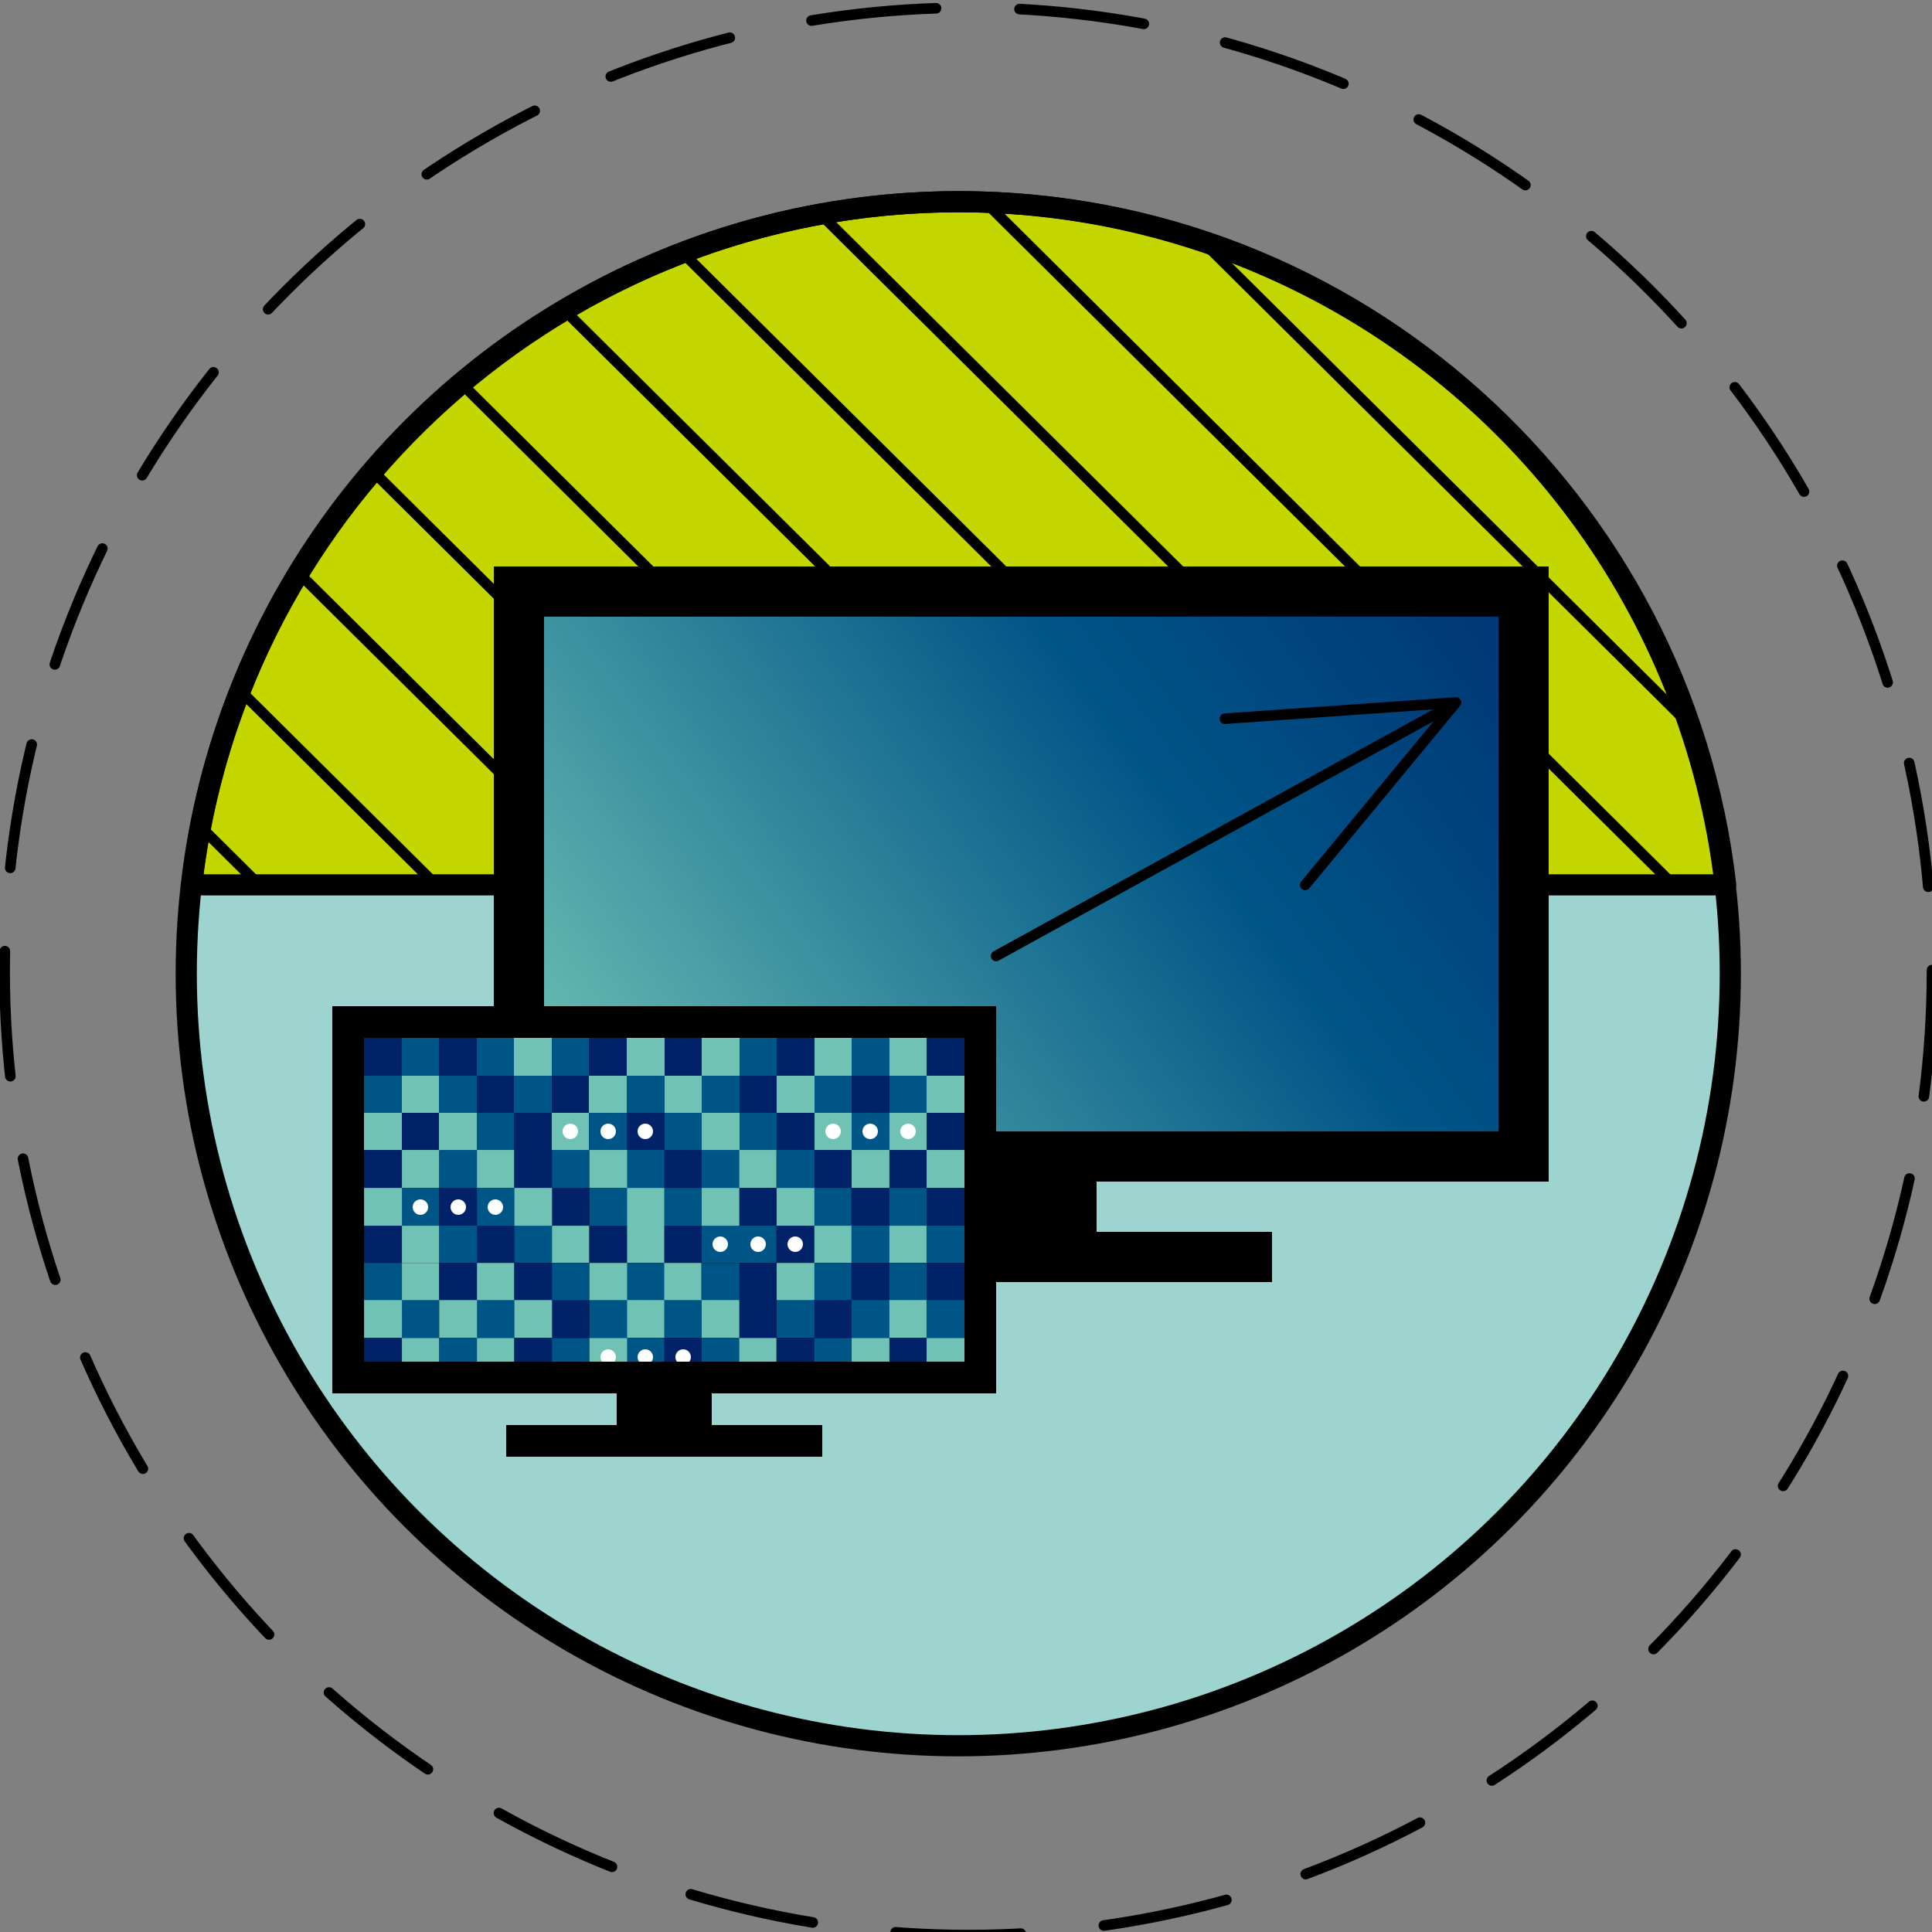 <?xml version="1.0" encoding="utf-8"?>
<!-- Generator: Adobe Illustrator 25.0.1, SVG Export Plug-In . SVG Version: 6.00 Build 0)  -->
<svg version="1.1" id="Layer_1" xmlns="http://www.w3.org/2000/svg" xmlns:xlink="http://www.w3.org/1999/xlink" x="0px" y="0px"
	 viewBox="0 0 250 250" style="enable-background:new 0 0 250 250;" xml:space="preserve">
<rect x="0" y="0" width="250" height="250" fill="#808080" stroke="none"/>
<style type="text/css">
	.st0{fill:#9DD4CF;}
	.st1{fill:#C4D600;stroke:#000000;stroke-width:2.739;stroke-linecap:round;stroke-linejoin:round;stroke-miterlimit:10;}
	.st2{clip-path:url(#SVGID_1_);}
	.st3{fill:none;stroke:#000000;stroke-width:1.37;stroke-miterlimit:10;}
	.st4{fill:url(#SVGID_2_);}
	.st5{clip-path:url(#SVGID_3_);}
	.st6{fill:#012169;}
	.st7{fill:#005587;}
	.st8{fill:#6FC2B4;}
	.st9{fill:#FFFFFF;}
	.st10{fill:none;stroke:#000000;stroke-width:1.37;stroke-linecap:round;stroke-linejoin:round;stroke-miterlimit:10;}
	.st11{fill:none;stroke:#000000;stroke-width:2.739;stroke-linecap:round;stroke-linejoin:round;stroke-miterlimit:10;}
	
		.st12{fill:none;stroke:#000000;stroke-width:1.37;stroke-linecap:round;stroke-miterlimit:10;stroke-dasharray:16.207,10.805,0,0;}
</style>
<g>
	<circle class="st0" cx="124" cy="126" r="99.9"/>
	<path class="st1" d="M24.8,114.5h198.5c-5.7-49.8-48-88.4-99.2-88.4S30.5,64.7,24.8,114.5z"/>
	<g>
		<defs>
			<path id="SVGID_6_" d="M23.8,114.5h198.5c-5.7-49.8-48-88.4-99.2-88.4S29.5,64.7,23.8,114.5z"/>
		</defs>
		<clipPath id="SVGID_1_">
			<use xlink:href="#SVGID_6_"  style="overflow:visible;"/>
		</clipPath>
		<g class="st2">
			<line class="st3" x1="287.4" y1="139.4" x2="117.1" y2="-29.6"/>
			<line class="st3" x1="276.1" y1="150.8" x2="105.8" y2="-18.2"/>
			<line class="st3" x1="264.7" y1="162.3" x2="94.4" y2="-6.7"/>
			<line class="st3" x1="253.3" y1="173.7" x2="83" y2="4.7"/>
			<line class="st3" x1="241.9" y1="185.1" x2="71.6" y2="16.1"/>
			<line class="st3" x1="230.6" y1="196.5" x2="60.3" y2="27.5"/>
			<line class="st3" x1="219.2" y1="207.9" x2="48.9" y2="38.9"/>
			<line class="st3" x1="207.8" y1="219.4" x2="37.5" y2="50.3"/>
			<line class="st3" x1="196.5" y1="230.8" x2="26.2" y2="61.8"/>
			<line class="st3" x1="185.1" y1="242.2" x2="14.8" y2="73.2"/>
			<line class="st3" x1="173.7" y1="253.6" x2="3.4" y2="84.6"/>
			<line class="st3" x1="162.3" y1="265" x2="-8" y2="96"/>
			<line class="st3" x1="151" y1="276.5" x2="-19.3" y2="107.4"/>
			<line class="st3" x1="139.6" y1="287.9" x2="-30.7" y2="118.9"/>
		</g>
	</g>
	<g>
		<polygon points="200.4,152.9 200.4,73.3 63.9,73.3 63.9,152.9 122.4,152.9 122.4,159.4 99.6,159.4 99.6,165.9 164.6,165.9 
			164.6,159.4 141.9,159.4 141.9,152.9 		"/>
		<linearGradient id="SVGID_2_" gradientUnits="userSpaceOnUse" x1="76.102" y1="154.155" x2="216.563" y2="51.151">
			<stop  offset="0" style="stop-color:#6FC2B4"/>
			<stop  offset="0.521" style="stop-color:#005587"/>
			<stop  offset="1" style="stop-color:#012169"/>
		</linearGradient>
		<rect x="70.4" y="79.8" class="st4" width="123.5" height="66.6"/>
		<polygon points="128.9,180.3 128.9,130.2 43,130.2 43,180.3 79.8,180.3 79.8,184.4 65.5,184.4 65.5,188.5 106.4,188.5 
			106.4,184.4 92.1,184.4 92.1,180.3 		"/>
		<g>
			<defs>
				<rect id="SVGID_9_" x="47.1" y="134.3" width="77.7" height="41.9"/>
			</defs>
			<clipPath id="SVGID_3_">
				<use xlink:href="#SVGID_9_"  style="overflow:visible;"/>
			</clipPath>
			<g class="st5">
				<rect x="47.1" y="134.3" class="st6" width="4.9" height="4.9"/>
				<rect x="52" y="134.3" class="st7" width="4.9" height="4.9"/>
				<rect x="56.8" y="134.3" class="st6" width="4.9" height="4.9"/>
				<rect x="61.7" y="134.3" class="st7" width="4.9" height="4.9"/>
				<rect x="66.5" y="134.3" class="st8" width="4.9" height="4.9"/>
				<rect x="71.4" y="134.3" class="st7" width="4.9" height="4.9"/>
				<rect x="76.2" y="134.3" class="st6" width="4.9" height="4.9"/>
				<rect x="81.1" y="134.3" class="st8" width="4.9" height="4.9"/>
				<rect x="86" y="134.3" class="st6" width="4.9" height="4.9"/>
				<rect x="90.8" y="134.3" class="st8" width="4.9" height="4.9"/>
				<rect x="95.7" y="134.3" class="st7" width="4.9" height="4.9"/>
				<rect x="100.5" y="134.3" class="st6" width="4.9" height="4.9"/>
				<rect x="105.4" y="134.3" class="st8" width="4.9" height="4.9"/>
				<rect x="110.2" y="134.3" class="st7" width="4.9" height="4.9"/>
				<rect x="115.1" y="134.3" class="st8" width="4.9" height="4.9"/>
				<rect x="119.9" y="134.3" class="st6" width="4.9" height="4.9"/>
				<rect x="47.1" y="139.2" class="st7" width="4.9" height="4.9"/>
				<rect x="52" y="139.2" class="st8" width="4.9" height="4.9"/>
				<rect x="56.8" y="139.2" class="st7" width="4.9" height="4.9"/>
				<rect x="61.7" y="139.2" class="st6" width="4.9" height="4.9"/>
				<rect x="66.5" y="139.2" class="st7" width="4.9" height="4.9"/>
				<rect x="71.4" y="139.2" class="st6" width="4.9" height="4.9"/>
				<rect x="76.2" y="139.2" class="st8" width="4.9" height="4.9"/>
				<rect x="81.1" y="139.2" class="st7" width="4.9" height="4.9"/>
				<rect x="86" y="139.2" class="st8" width="4.9" height="4.9"/>
				<rect x="90.8" y="139.2" class="st7" width="4.9" height="4.9"/>
				<rect x="95.7" y="139.2" class="st6" width="4.9" height="4.9"/>
				<rect x="100.5" y="139.2" class="st8" width="4.9" height="4.9"/>
				<rect x="105.4" y="139.2" class="st7" width="4.9" height="4.9"/>
				<rect x="110.2" y="139.2" class="st6" width="4.9" height="4.9"/>
				<rect x="115.1" y="139.2" class="st7" width="4.9" height="4.9"/>
				<rect x="119.9" y="139.2" class="st8" width="4.9" height="4.9"/>
				<rect x="47.1" y="144" class="st8" width="4.9" height="4.9"/>
				<rect x="52" y="144" class="st6" width="4.9" height="4.9"/>
				<rect x="56.8" y="144" class="st8" width="4.9" height="4.9"/>
				<rect x="61.7" y="144" class="st7" width="4.9" height="4.9"/>
				<rect x="66.5" y="144" class="st6" width="4.9" height="4.9"/>
				<rect x="71.4" y="144" class="st8" width="4.9" height="4.9"/>
				<rect x="76.2" y="144" class="st7" width="4.9" height="4.9"/>
				<rect x="81.1" y="144" class="st6" width="4.9" height="4.9"/>
				<rect x="86" y="144" class="st7" width="4.9" height="4.9"/>
				<rect x="90.8" y="144" class="st8" width="4.9" height="4.9"/>
				<rect x="95.7" y="144" class="st7" width="4.9" height="4.9"/>
				<rect x="100.5" y="144" class="st6" width="4.9" height="4.9"/>
				<rect x="105.4" y="144" class="st8" width="4.9" height="4.9"/>
				<rect x="110.2" y="144" class="st7" width="4.9" height="4.9"/>
				<rect x="115.1" y="144" class="st8" width="4.9" height="4.9"/>
				<rect x="119.9" y="144" class="st6" width="4.9" height="4.9"/>
				
					<rect x="119.9" y="158.6" transform="matrix(-1 3.898070e-11 -3.898070e-11 -1 244.701 322.017)" class="st7" width="4.9" height="4.9"/>
				
					<rect x="115.1" y="158.6" transform="matrix(-1 4.497768e-11 -4.497768e-11 -1 234.995 322.017)" class="st8" width="4.9" height="4.9"/>
				
					<rect x="110.2" y="158.6" transform="matrix(-1 4.535249e-11 -4.535249e-11 -1 225.289 322.017)" class="st7" width="4.9" height="4.9"/>
				
					<rect x="105.4" y="158.6" transform="matrix(-1 5.134947e-11 -5.134947e-11 -1 215.583 322.017)" class="st8" width="4.9" height="4.9"/>
				
					<rect x="100.5" y="158.6" transform="matrix(-1 3.898070e-11 -3.898070e-11 -1 205.877 322.017)" class="st6" width="4.9" height="4.9"/>
				
					<rect x="95.7" y="158.6" transform="matrix(-1 4.535249e-11 -4.535249e-11 -1 196.171 322.017)" class="st7" width="4.9" height="4.9"/>
				
					<rect x="90.8" y="158.6" transform="matrix(-1 4.497768e-11 -4.497768e-11 -1 186.465 322.017)" class="st7" width="4.9" height="4.9"/>
				
					<rect x="86" y="158.6" transform="matrix(-1 4.535249e-11 -4.535249e-11 -1 176.759 322.017)" class="st6" width="4.9" height="4.9"/>
				
					<rect x="81.1" y="158.6" transform="matrix(-1 4.497768e-11 -4.497768e-11 -1 167.053 322.017)" class="st8" width="4.9" height="4.9"/>
				
					<rect x="76.2" y="158.6" transform="matrix(-1 4.497768e-11 -4.497768e-11 -1 157.346 322.017)" class="st6" width="4.9" height="4.9"/>
				
					<rect x="71.4" y="158.6" transform="matrix(-1 4.535249e-11 -4.535249e-11 -1 147.64 322.017)" class="st8" width="4.9" height="4.9"/>
				
					<rect x="66.5" y="158.6" transform="matrix(-1 4.497768e-11 -4.497768e-11 -1 137.934 322.017)" class="st7" width="4.9" height="4.9"/>
				
					<rect x="61.7" y="158.6" transform="matrix(-1 4.535249e-11 -4.535249e-11 -1 128.228 322.017)" class="st6" width="4.9" height="4.9"/>
				
					<rect x="56.8" y="158.6" transform="matrix(-1 4.535249e-11 -4.535249e-11 -1 118.522 322.017)" class="st7" width="4.9" height="4.9"/>
				
					<rect x="52" y="158.6" transform="matrix(-1 4.497768e-11 -4.497768e-11 -1 108.816 322.017)" class="st8" width="4.9" height="4.9"/>
				
					<rect x="47.1" y="158.6" transform="matrix(-1 4.535249e-11 -4.535249e-11 -1 99.11 322.017)" class="st6" width="4.9" height="4.9"/>
				
					<rect x="119.9" y="153.7" transform="matrix(-1 4.535249e-11 -4.535249e-11 -1 244.701 312.311)" class="st6" width="4.9" height="4.9"/>
				
					<rect x="115.1" y="153.7" transform="matrix(-1 3.860589e-11 -3.860589e-11 -1 234.995 312.311)" class="st7" width="4.9" height="4.9"/>
				
					<rect x="110.2" y="153.7" transform="matrix(-1 4.535249e-11 -4.535249e-11 -1 225.289 312.311)" class="st6" width="4.9" height="4.9"/>
				
					<rect x="105.4" y="153.7" transform="matrix(-1 4.497768e-11 -4.497768e-11 -1 215.583 312.311)" class="st7" width="4.9" height="4.9"/>
				
					<rect x="100.5" y="153.7" transform="matrix(-1 4.535249e-11 -4.535249e-11 -1 205.877 312.311)" class="st8" width="4.9" height="4.9"/>
				
					<rect x="95.7" y="153.7" transform="matrix(-1 4.535249e-11 -4.535249e-11 -1 196.171 312.311)" class="st6" width="4.9" height="4.9"/>
				
					<rect x="90.8" y="153.7" transform="matrix(-1 4.497768e-11 -4.497768e-11 -1 186.465 312.311)" class="st8" width="4.9" height="4.9"/>
				
					<rect x="86" y="153.7" transform="matrix(-1 4.535249e-11 -4.535249e-11 -1 176.759 312.311)" class="st7" width="4.9" height="4.9"/>
				
					<rect x="81.1" y="153.7" transform="matrix(-1 4.497768e-11 -4.497768e-11 -1 167.053 312.311)" class="st8" width="4.9" height="4.9"/>
				
					<rect x="76.2" y="153.7" transform="matrix(-1 4.535249e-11 -4.535249e-11 -1 157.346 312.311)" class="st7" width="4.9" height="4.9"/>
				
					<rect x="71.4" y="153.7" transform="matrix(-1 4.535249e-11 -4.535249e-11 -1 147.64 312.311)" class="st6" width="4.9" height="4.9"/>
				
					<rect x="66.5" y="153.7" transform="matrix(-1 4.497768e-11 -4.497768e-11 -1 137.934 312.311)" class="st8" width="4.9" height="4.9"/>
				
					<rect x="61.7" y="153.7" transform="matrix(-1 4.535249e-11 -4.535249e-11 -1 128.228 312.311)" class="st7" width="4.9" height="4.9"/>
				
					<rect x="56.8" y="153.7" transform="matrix(-1 4.497768e-11 -4.497768e-11 -1 118.522 312.311)" class="st6" width="4.9" height="4.9"/>
				
					<rect x="52" y="153.7" transform="matrix(-1 4.535249e-11 -4.535249e-11 -1 108.816 312.311)" class="st7" width="4.9" height="4.9"/>
				
					<rect x="47.1" y="153.7" transform="matrix(-1 4.460287e-11 -4.460287e-11 -1 99.11 312.311)" class="st8" width="4.9" height="4.9"/>
				
					<rect x="119.9" y="148.9" transform="matrix(-1 3.898070e-11 -3.898070e-11 -1 244.701 302.604)" class="st8" width="4.9" height="4.9"/>
				
					<rect x="115.1" y="148.9" transform="matrix(-1 4.535249e-11 -4.535249e-11 -1 234.995 302.604)" class="st6" width="4.9" height="4.9"/>
				
					<rect x="110.2" y="148.9" transform="matrix(-1 4.497768e-11 -4.497768e-11 -1 225.289 302.604)" class="st8" width="4.9" height="4.9"/>
				
					<rect x="105.4" y="148.9" transform="matrix(-1 4.535249e-11 -4.535249e-11 -1 215.583 302.604)" class="st6" width="4.9" height="4.9"/>
				
					<rect x="100.5" y="148.9" transform="matrix(-1 4.497768e-11 -4.497768e-11 -1 205.877 302.604)" class="st7" width="4.9" height="4.9"/>
				
					<rect x="95.7" y="148.9" transform="matrix(-1 4.535249e-11 -4.535249e-11 -1 196.171 302.604)" class="st8" width="4.9" height="4.9"/>
				
					<rect x="90.8" y="148.9" transform="matrix(-1 4.460287e-11 -4.460287e-11 -1 186.465 302.604)" class="st7" width="4.9" height="4.9"/>
				
					<rect x="86" y="148.9" transform="matrix(-1 4.535249e-11 -4.535249e-11 -1 176.759 302.604)" class="st6" width="4.9" height="4.9"/>
				
					<rect x="81.1" y="148.9" transform="matrix(-1 4.535249e-11 -4.535249e-11 -1 167.053 302.604)" class="st7" width="4.9" height="4.9"/>
				
					<rect x="76.2" y="148.9" transform="matrix(-1 4.497768e-11 -4.497768e-11 -1 157.346 302.604)" class="st8" width="4.9" height="4.9"/>
				
					<rect x="71.4" y="148.9" transform="matrix(-1 4.535249e-11 -4.535249e-11 -1 147.64 302.604)" class="st7" width="4.9" height="4.9"/>
				
					<rect x="66.5" y="148.9" transform="matrix(-1 4.497768e-11 -4.497768e-11 -1 137.934 302.604)" class="st6" width="4.9" height="4.9"/>
				
					<rect x="61.7" y="148.9" transform="matrix(-1 4.535249e-11 -4.535249e-11 -1 128.228 302.604)" class="st8" width="4.9" height="4.9"/>
				
					<rect x="56.8" y="148.9" transform="matrix(-1 4.535249e-11 -4.535249e-11 -1 118.522 302.604)" class="st7" width="4.9" height="4.9"/>
				
					<rect x="52" y="148.9" transform="matrix(-1 4.497768e-11 -4.497768e-11 -1 108.816 302.604)" class="st8" width="4.9" height="4.9"/>
				
					<rect x="47.1" y="148.9" transform="matrix(-1 4.535249e-11 -4.535249e-11 -1 99.11 302.604)" class="st6" width="4.9" height="4.9"/>
				
					<rect x="119.9" y="163.4" transform="matrix(-1 4.347843e-11 -4.347843e-11 -1 244.701 331.723)" class="st6" width="4.9" height="4.9"/>
				
					<rect x="115.1" y="163.4" transform="matrix(-1 4.497768e-11 -4.497768e-11 -1 234.995 331.723)" class="st7" width="4.9" height="4.9"/>
				
					<rect x="110.2" y="163.4" transform="matrix(-1 4.497768e-11 -4.497768e-11 -1 225.289 331.723)" class="st6" width="4.9" height="4.9"/>
				
					<rect x="105.4" y="163.4" transform="matrix(-1 4.085475e-11 -4.085475e-11 -1 215.583 331.723)" class="st7" width="4.9" height="4.9"/>
				
					<rect x="100.5" y="163.4" transform="matrix(-1 4.947541e-11 -4.947541e-11 -1 205.877 331.723)" class="st8" width="4.9" height="4.9"/>
				
					<rect x="95.7" y="163.4" transform="matrix(-1 4.122956e-11 -4.122956e-11 -1 196.171 331.723)" class="st6" width="4.9" height="4.9"/>
				
					<rect x="90.8" y="163.4" transform="matrix(-1 4.497768e-11 -4.497768e-11 -1 186.465 331.723)" class="st7" width="4.9" height="4.9"/>
				
					<rect x="86" y="163.4" transform="matrix(-1 4.535249e-11 -4.535249e-11 -1 176.759 331.723)" class="st8" width="4.9" height="4.9"/>
				
					<rect x="81.1" y="163.4" transform="matrix(-1 4.497768e-11 -4.497768e-11 -1 167.053 331.723)" class="st7" width="4.9" height="4.9"/>
				
					<rect x="76.2" y="163.4" transform="matrix(-1 4.947541e-11 -4.947541e-11 -1 157.346 331.723)" class="st8" width="4.9" height="4.9"/>
				
					<rect x="71.4" y="163.4" transform="matrix(-1 4.122956e-11 -4.122956e-11 -1 147.64 331.723)" class="st7" width="4.9" height="4.9"/>
				
					<rect x="66.5" y="163.4" transform="matrix(-1 4.497768e-11 -4.497768e-11 -1 137.934 331.723)" class="st6" width="4.9" height="4.9"/>
				
					<rect x="61.7" y="163.4" transform="matrix(-1 4.535249e-11 -4.535249e-11 -1 128.228 331.723)" class="st8" width="4.9" height="4.9"/>
				
					<rect x="56.8" y="163.4" transform="matrix(-1 4.497768e-11 -4.497768e-11 -1 118.522 331.723)" class="st6" width="4.9" height="4.9"/>
				
					<rect x="52" y="163.4" transform="matrix(-1 4.497768e-11 -4.497768e-11 -1 108.816 331.723)" class="st8" width="4.9" height="4.9"/>
				
					<rect x="47.1" y="163.4" transform="matrix(-1 4.535249e-11 -4.535249e-11 -1 99.11 331.723)" class="st7" width="4.9" height="4.9"/>
				
					<rect x="119.9" y="168.3" transform="matrix(-1 4.497768e-11 -4.497768e-11 -1 244.701 341.429)" class="st7" width="4.9" height="4.9"/>
				
					<rect x="115.1" y="168.3" transform="matrix(-1 4.535249e-11 -4.535249e-11 -1 234.995 341.429)" class="st8" width="4.9" height="4.9"/>
				
					<rect x="110.2" y="168.3" transform="matrix(-1 4.497768e-11 -4.497768e-11 -1 225.289 341.429)" class="st7" width="4.9" height="4.9"/>
				
					<rect x="105.4" y="168.3" transform="matrix(-1 3.935551e-11 -3.935551e-11 -1 215.583 341.429)" class="st6" width="4.9" height="4.9"/>
				
					<rect x="100.5" y="168.3" transform="matrix(-1 4.497768e-11 -4.497768e-11 -1 205.877 341.429)" class="st7" width="4.9" height="4.9"/>
				
					<rect x="95.7" y="168.3" transform="matrix(-1 4.535249e-11 -4.535249e-11 -1 196.171 341.429)" class="st6" width="4.9" height="4.9"/>
				
					<rect x="90.8" y="168.3" transform="matrix(-1 4.535249e-11 -4.535249e-11 -1 186.465 341.429)" class="st8" width="4.9" height="4.9"/>
				
					<rect x="86" y="168.3" transform="matrix(-1 5.097466e-11 -5.097466e-11 -1 176.759 341.429)" class="st7" width="4.9" height="4.9"/>
				
					<rect x="81.1" y="168.3" transform="matrix(-1 3.898070e-11 -3.898070e-11 -1 167.053 341.429)" class="st8" width="4.9" height="4.9"/>
				
					<rect x="76.2" y="168.3" transform="matrix(-1 4.497768e-11 -4.497768e-11 -1 157.346 341.429)" class="st7" width="4.9" height="4.9"/>
				
					<rect x="71.4" y="168.3" transform="matrix(-1 4.535249e-11 -4.535249e-11 -1 147.64 341.429)" class="st6" width="4.9" height="4.9"/>
				
					<rect x="66.5" y="168.3" transform="matrix(-1 4.497768e-11 -4.497768e-11 -1 137.934 341.429)" class="st8" width="4.9" height="4.9"/>
				
					<rect x="61.7" y="168.3" transform="matrix(-1 4.535249e-11 -4.535249e-11 -1 128.228 341.429)" class="st7" width="4.9" height="4.9"/>
				
					<rect x="56.8" y="168.3" transform="matrix(-1 4.535249e-11 -4.535249e-11 -1 118.522 341.429)" class="st8" width="4.9" height="4.9"/>
				
					<rect x="52" y="168.3" transform="matrix(-1 4.497768e-11 -4.497768e-11 -1 108.816 341.429)" class="st7" width="4.9" height="4.9"/>
				
					<rect x="47.1" y="168.3" transform="matrix(-1 4.535249e-11 -4.535249e-11 -1 99.11 341.429)" class="st8" width="4.9" height="4.9"/>
				
					<rect x="119.9" y="173.1" transform="matrix(-1 4.535249e-11 -4.535249e-11 -1 244.701 351.135)" class="st8" width="4.9" height="4.9"/>
				
					<rect x="115.1" y="173.1" transform="matrix(-1 4.497768e-11 -4.497768e-11 -1 234.995 351.135)" class="st6" width="4.9" height="4.9"/>
				
					<rect x="110.2" y="173.1" transform="matrix(-1 4.535249e-11 -4.535249e-11 -1 225.289 351.135)" class="st8" width="4.9" height="4.9"/>
				
					<rect x="105.4" y="173.1" transform="matrix(-1 3.860589e-11 -3.860589e-11 -1 215.583 351.135)" class="st7" width="4.9" height="4.9"/>
				
					<rect x="100.5" y="173.1" transform="matrix(-1 5.172428e-11 -5.172428e-11 -1 205.877 351.135)" class="st6" width="4.9" height="4.9"/>
				
					<rect x="95.7" y="173.1" transform="matrix(-1 4.497768e-11 -4.497768e-11 -1 196.171 351.135)" class="st8" width="4.9" height="4.9"/>
				
					<rect x="90.8" y="173.1" transform="matrix(-1 4.497768e-11 -4.497768e-11 -1 186.465 351.135)" class="st7" width="4.9" height="4.9"/>
				
					<rect x="86" y="173.1" transform="matrix(-1 3.935551e-11 -3.935551e-11 -1 176.759 351.135)" class="st6" width="4.9" height="4.9"/>
				
					<rect x="81.1" y="173.1" transform="matrix(-1 5.134947e-11 -5.134947e-11 -1 167.053 351.135)" class="st7" width="4.9" height="4.9"/>
				
					<rect x="76.2" y="173.1" transform="matrix(-1 3.898070e-11 -3.898070e-11 -1 157.346 351.135)" class="st8" width="4.9" height="4.9"/>
				
					<rect x="71.4" y="173.1" transform="matrix(-1 4.535249e-11 -4.535249e-11 -1 147.64 351.135)" class="st7" width="4.9" height="4.9"/>
				
					<rect x="66.5" y="173.1" transform="matrix(-1 5.097466e-11 -5.097466e-11 -1 137.934 351.135)" class="st6" width="4.9" height="4.9"/>
				
					<rect x="61.7" y="173.1" transform="matrix(-1 3.935551e-11 -3.935551e-11 -1 128.228 351.135)" class="st8" width="4.9" height="4.9"/>
				
					<rect x="56.8" y="173.1" transform="matrix(-1 4.497768e-11 -4.497768e-11 -1 118.522 351.135)" class="st7" width="4.9" height="4.9"/>
				
					<rect x="52" y="173.1" transform="matrix(-1 4.535249e-11 -4.535249e-11 -1 108.816 351.135)" class="st8" width="4.9" height="4.9"/>
				
					<rect x="47.1" y="173.1" transform="matrix(-1 4.535249e-11 -4.535249e-11 -1 99.11 351.135)" class="st6" width="4.9" height="4.9"/>
				<circle class="st9" cx="73.8" cy="146.4" r="1"/>
				<circle class="st9" cx="78.7" cy="146.4" r="1"/>
				<circle class="st9" cx="83.5" cy="146.4" r="1"/>
				<circle class="st9" cx="54.4" cy="156.2" r="1"/>
				<circle class="st9" cx="59.3" cy="156.2" r="1"/>
				<circle class="st9" cx="64.1" cy="156.2" r="1"/>
				<circle class="st9" cx="93.2" cy="161" r="1"/>
				<circle class="st9" cx="98.1" cy="161" r="1"/>
				<circle class="st9" cx="102.9" cy="161" r="1"/>
				<circle class="st9" cx="78.7" cy="175.6" r="1"/>
				<circle class="st9" cx="83.5" cy="175.6" r="1"/>
				<circle class="st9" cx="88.4" cy="175.6" r="1"/>
				<circle class="st9" cx="107.8" cy="146.4" r="1"/>
				<circle class="st9" cx="112.6" cy="146.4" r="1"/>
				<circle class="st9" cx="117.5" cy="146.4" r="1"/>
			</g>
		</g>
	</g>
	<g>
		<line class="st10" x1="186.5" y1="92" x2="128.9" y2="123.7"/>
		<polyline class="st10" points="168.9,114.5 188.4,90.9 158.5,93 		"/>
	</g>
	<circle class="st11" cx="124" cy="126" r="99.9"/>
</g>
<g>
	<circle class="st12" cx="125.3" cy="125.7" r="124.7"/>
</g>
</svg>
